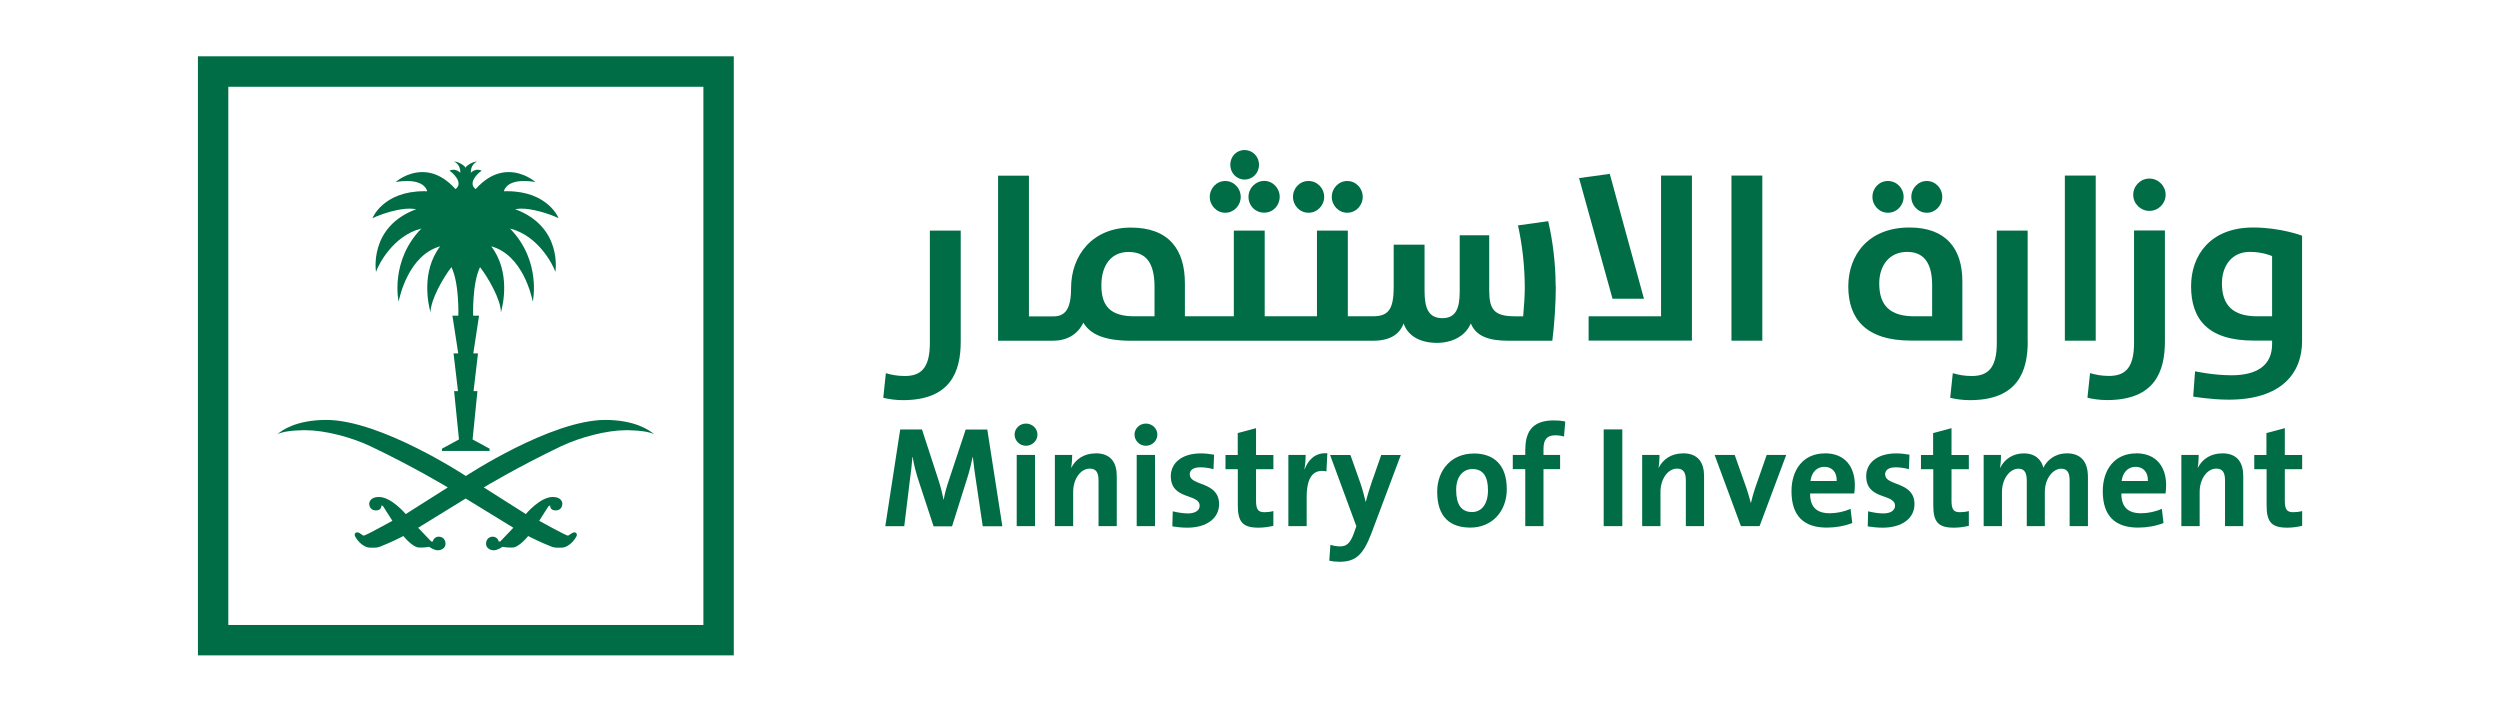 <?xml version="1.0" encoding="UTF-8"?><svg id="Layer_1" xmlns="http://www.w3.org/2000/svg" viewBox="0 0 308.57 87.85"><defs><style>.cls-1{fill:#006d46;}</style></defs><path class="cls-1" d="M118.58,42.16v-13.7h-3.81v13.9c0,3.12-1.15,4.05-3.09,4.05-.92,0-1.68-.15-2.34-.35l-.32,3.04c.72.17,1.53.29,2.43.29,5.89,0,7.13-3.53,7.13-7.23Z"/><path class="cls-1" d="M151.23,26.26c1.07,0,1.91-.9,1.91-1.96s-.84-1.96-1.91-1.96-1.91.9-1.91,1.96.84,1.96,1.91,1.96Z"/><path class="cls-1" d="M153.61,22.16c1.01,0,1.79-.81,1.79-1.82s-.78-1.82-1.79-1.82-1.76.81-1.76,1.82.78,1.82,1.76,1.82Z"/><path class="cls-1" d="M154.1,24.29c0,1.1.84,1.96,1.94,1.96s1.91-.9,1.91-1.96-.84-1.96-1.91-1.96-1.94.89-1.94,1.96Z"/><path class="cls-1" d="M161.5,26.26c1.1,0,1.94-.9,1.94-1.96s-.84-1.96-1.94-1.96-1.91.9-1.91,1.96.84,1.96,1.91,1.96Z"/><path class="cls-1" d="M166.29,26.26c1.07,0,1.91-.9,1.91-1.96s-.84-1.96-1.91-1.96-1.91.9-1.91,1.96.84,1.96,1.91,1.96Z"/><path class="cls-1" d="M192.01,35.31c0-2.86-.38-5.7-.92-8.01l-3.73.52c.49,2.2.84,4.86.84,7.75,0,.9-.09,2.31-.2,3.47h-1.01c-2.55,0-3.18-.81-3.18-3.21v-6.79h-3.64v6.91c0,2.08-.46,3.32-2.14,3.32s-2.2-1.19-2.2-3.35v-5.72h-3.81v5.23c0,2.86-.72,3.61-2.6,3.61h-3.06v-10.58h-3.81v10.58h-6.45v-10.58h-3.81v10.58h-6.04v-4.07c0-4.22-2.02-6.88-6.68-6.88s-7.37,3.35-7.37,7.49c0,2.63-.78,3.47-2.17,3.47h-3.03v-17.37h-3.81v20.38h6.71c1.73,0,3.09-.72,3.81-2.23.87,1.42,2.55,2.23,5.95,2.23h29.74c2.14,0,3.32-.75,3.85-2.14.49,1.5,1.99,2.4,4.1,2.4,1.82,0,3.5-.78,4.19-2.4.64,1.56,2.17,2.14,4.68,2.14h5.38c.26-2.05.43-4.62.43-6.73l-.02-.02ZM142.51,39.04h-2.49c-2.98,0-4.08-1.27-4.08-3.81s1.24-4.13,3.35-4.13,3.21,1.27,3.21,4.31v3.64h0Z"/><polygon class="cls-1" points="208.83 21.67 205.02 21.67 205.02 39.04 196.08 39.04 196.08 42.04 208.83 42.04 208.83 21.67"/><polygon class="cls-1" points="202.91 36.87 198.69 21.46 194.9 21.98 199.03 36.87 202.91 36.87"/><rect class="cls-1" x="213.71" y="21.67" width="3.81" height="20.38"/><path class="cls-1" d="M242.21,42.04v-7.31c0-4.05-2.02-6.65-6.53-6.65-5.03,0-7.55,3.35-7.55,7.28s2.11,6.68,7.75,6.68h6.33ZM231.95,34.99c0-2.25,1.27-3.9,3.44-3.9,1.94,0,3.09,1.21,3.09,4.1v3.85h-2.2c-3,0-4.33-1.33-4.33-4.05Z"/><path class="cls-1" d="M237.82,26.26c1.07,0,1.91-.9,1.91-1.96s-.84-1.96-1.91-1.96-1.91.9-1.91,1.96.84,1.96,1.91,1.96Z"/><path class="cls-1" d="M233.02,26.26c1.1,0,1.94-.9,1.94-1.96s-.84-1.96-1.94-1.96-1.91.9-1.91,1.96.84,1.96,1.91,1.96Z"/><path class="cls-1" d="M250.27,42.16v-13.7h-3.81v13.9c0,3.12-1.15,4.05-3.09,4.05-.92,0-1.68-.15-2.34-.35l-.32,3.04c.72.17,1.53.29,2.43.29,5.89,0,7.14-3.53,7.14-7.23h0Z"/><rect class="cls-1" x="254.86" y="21.67" width="3.81" height="20.38"/><path class="cls-1" d="M257.64,49.09c.72.17,1.53.29,2.43.29,5.9,0,7.14-3.53,7.14-7.23v-13.7h-3.81v13.9c0,3.12-1.15,4.05-3.09,4.05-.92,0-1.68-.15-2.34-.35l-.32,3.04h-.01Z"/><path class="cls-1" d="M265.3,26.03c1.1,0,2-.9,2-1.99s-.9-2-2-2-2,.9-2,2,.9,1.99,2,1.99Z"/><path class="cls-1" d="M278.1,28.08c-5.32,0-7.66,3.47-7.66,7.25,0,4.1,2.11,6.71,7.75,6.71h2.25v.43c0,2.72-2,3.85-5,3.85-2.25,0-4.51-.49-4.51-.49l-.23,3.12s2.23.38,4.39.38c6.47,0,9.05-3.24,9.05-7.23v-13.01s-2.63-1.01-6.04-1.01h0ZM280.44,39.04h-1.85c-3.04,0-4.34-1.42-4.34-4.05,0-2.25,1.27-3.9,3.44-3.9,1.65,0,2.75.52,2.75.52v7.43h0Z"/><path class="cls-1" d="M119.2,53l-2.05,6.18c-.3.88-.5,1.56-.67,2.48h-.03c-.16-.85-.37-1.66-.65-2.51l-2-6.14h-2.69l-1.84,11.94h2.34l.67-5.5c.14-1.04.26-1.98.34-3.04h.03c.14.96.44,2.03.76,3.01l1.82,5.54h2.28l1.89-6c.3-.94.49-1.79.65-2.55h.03c.09.83.19,1.71.37,2.85l.85,5.7h2.42l-1.86-11.94h-2.67v-.02Z"/><path class="cls-1" d="M126.63,52.28c-.78,0-1.4.62-1.4,1.36s.62,1.38,1.4,1.38,1.42-.62,1.42-1.38-.64-1.36-1.42-1.36Z"/><rect class="cls-1" x="125.49" y="56.15" width="2.26" height="8.79"/><path class="cls-1" d="M135.22,55.96c-1.43,0-2.46.73-2.99,1.77l-.02-.02c.09-.46.13-1.15.13-1.56h-2.14v8.79h2.26v-4.25c0-1.54.9-2.85,2.05-2.85.83,0,1.08.55,1.08,1.47v5.63h2.25v-6.18c0-1.54-.63-2.81-2.61-2.81h0Z"/><rect class="cls-1" x="140.3" y="56.15" width="2.26" height="8.79"/><path class="cls-1" d="M141.43,52.28c-.78,0-1.4.62-1.4,1.36s.62,1.38,1.4,1.38,1.42-.62,1.42-1.38-.64-1.36-1.42-1.36Z"/><path class="cls-1" d="M146.84,58.58c0-.55.42-.9,1.31-.9.55,0,1.13.09,1.63.23l.07-1.79c-.53-.09-1.1-.16-1.61-.16-2.48,0-3.73,1.27-3.73,2.81,0,2.99,3.56,2.1,3.56,3.66,0,.58-.57.94-1.43.94-.67,0-1.35-.13-1.89-.26l-.05,1.86c.57.09,1.2.16,1.84.16,2.41,0,3.93-1.17,3.93-2.9,0-2.85-3.61-2.21-3.61-3.65h-.02Z"/><path class="cls-1" d="M155.03,52.85l-2.26.6v2.71h-1.51v1.75h1.52v4.46c0,2.05.6,2.76,2.55,2.76.62,0,1.27-.09,1.84-.23v-1.82c-.32.09-.73.14-1.1.14-.78,0-1.04-.32-1.04-1.45v-3.86h2.14v-1.75h-2.14v-3.31h0Z"/><path class="cls-1" d="M161.03,57.92h-.03c.11-.62.16-1.33.16-1.77h-2.14v8.79h2.26v-3.59c0-2.44.81-3.5,2.44-3.17l.11-2.23c-1.52-.12-2.37.85-2.8,1.96h0Z"/><path class="cls-1" d="M169.43,59.14c-.29.83-.65,2-.85,2.8h-.02c-.19-.8-.42-1.66-.69-2.42l-1.19-3.36h-2.51l3.24,8.79-.3.85c-.46,1.31-.96,1.64-1.7,1.64-.42,0-.8-.07-1.2-.19l-.14,1.95c.37.09.85.14,1.24.14,2.02,0,2.94-.83,3.98-3.57l3.61-9.61h-2.42l-1.04,2.99h-.01Z"/><path class="cls-1" d="M181.88,55.98c-2.67,0-4.49,1.98-4.49,4.72,0,3.13,1.61,4.42,4.1,4.42,2.64,0,4.49-1.98,4.49-4.74,0-3.03-1.61-4.41-4.1-4.41h0ZM181.69,63.2c-1.31,0-1.96-.92-1.96-2.73s.99-2.58,2-2.58c1.33,0,1.93.92,1.93,2.62,0,1.79-.85,2.69-1.96,2.69h0Z"/><path class="cls-1" d="M188.26,55.44v.71h-1.54v1.75h1.54v7.04h2.25v-7.04h2.05v-1.75h-2.05v-.74c0-1.17.44-1.68,1.43-1.68.34,0,.74.03,1.1.16l.16-1.86c-.46-.11-.96-.14-1.43-.14-2.41,0-3.5,1.17-3.5,3.56h-.01Z"/><rect class="cls-1" x="197.94" y="53" width="2.3" height="11.94"/><path class="cls-1" d="M207.72,55.96c-1.43,0-2.46.73-2.99,1.77l-.02-.02c.09-.46.12-1.15.12-1.56h-2.14v8.79h2.26v-4.25c0-1.54.9-2.85,2.05-2.85.83,0,1.08.55,1.08,1.47v5.63h2.25v-6.18c0-1.54-.63-2.81-2.61-2.81h0Z"/><path class="cls-1" d="M216.65,60.19c-.21.6-.39,1.27-.53,1.87h-.03c-.16-.64-.37-1.35-.58-1.95l-1.4-3.96h-2.48l3.25,8.79h2.3l3.29-8.79h-2.41s-1.41,4.04-1.41,4.04Z"/><path class="cls-1" d="M225.24,55.96c-2.64,0-4.12,1.98-4.12,4.67,0,3.09,1.56,4.49,4.35,4.49,1.1,0,2.21-.19,3.15-.57l-.21-1.75c-.76.35-1.7.55-2.57.55-1.63,0-2.44-.8-2.42-2.44h5.45c.05-.37.07-.73.07-1.03,0-2.17-1.13-3.93-3.7-3.93h0ZM223.46,59.37c.13-1.06.78-1.75,1.72-1.75s1.56.65,1.52,1.75h-3.24Z"/><path class="cls-1" d="M232.67,58.58c0-.55.42-.9,1.31-.9.55,0,1.13.09,1.63.23l.07-1.79c-.53-.09-1.1-.16-1.61-.16-2.48,0-3.73,1.27-3.73,2.81,0,2.99,3.56,2.1,3.56,3.66,0,.58-.57.94-1.43.94-.67,0-1.35-.13-1.89-.26l-.05,1.86c.57.09,1.2.16,1.84.16,2.41,0,3.93-1.17,3.93-2.9,0-2.85-3.61-2.21-3.61-3.65h-.02Z"/><path class="cls-1" d="M240.86,52.85l-2.26.6v2.71h-1.5v1.75h1.52v4.46c0,2.05.6,2.76,2.55,2.76.62,0,1.27-.09,1.84-.23v-1.82c-.32.09-.73.14-1.1.14-.78,0-1.04-.32-1.04-1.45v-3.86h2.14v-1.75h-2.14v-3.31h-.01Z"/><path class="cls-1" d="M255.08,55.96c-1.48,0-2.46.9-2.87,1.77-.21-.85-.87-1.77-2.42-1.77-1.31,0-2.37.69-2.9,1.77h-.03c.09-.51.12-1.17.12-1.58h-2.14v8.79h2.26v-4.21c0-1.64.97-2.88,2.02-2.88.87,0,1.04.65,1.04,1.52v5.57h2.23v-4.21c0-1.71,1.03-2.88,2.02-2.88.83,0,1.04.58,1.04,1.52v5.57h2.26v-6.05c0-2-.94-2.94-2.63-2.94h0Z"/><path class="cls-1" d="M263.66,55.96c-2.64,0-4.12,1.98-4.12,4.67,0,3.09,1.56,4.49,4.35,4.49,1.1,0,2.21-.19,3.15-.57l-.21-1.75c-.76.35-1.7.55-2.57.55-1.63,0-2.44-.8-2.42-2.44h5.45c.05-.37.07-.73.07-1.03,0-2.17-1.13-3.93-3.7-3.93h0ZM261.87,59.37c.13-1.06.78-1.75,1.72-1.75s1.56.65,1.52,1.75h-3.24Z"/><path class="cls-1" d="M274.27,55.96c-1.43,0-2.46.73-2.99,1.77l-.02-.02c.09-.46.12-1.15.12-1.56h-2.14v8.79h2.26v-4.25c0-1.54.9-2.85,2.05-2.85.83,0,1.08.55,1.08,1.47v5.63h2.25v-6.18c0-1.54-.63-2.81-2.61-2.81h0Z"/><path class="cls-1" d="M282,52.85l-2.26.6v2.71h-1.5v1.75h1.52v4.46c0,2.05.6,2.76,2.55,2.76.62,0,1.27-.09,1.84-.23v-1.82c-.32.09-.73.14-1.1.14-.78,0-1.04-.32-1.04-1.45v-3.86h2.14v-1.75h-2.14v-3.31h0Z"/><path class="cls-1" d="M51.38,25.82c-5.91,2.18-4.97,7.74-4.97,7.74.26-.82,2.1-4.49,5.6-5.35-3.92,4.01-2.81,9.02-2.81,9.02.13-.64,1.25-5.75,5.13-6.83-2.41,3.17-1.44,7.27-1.19,8.16,0-1.58,1.6-4.34,2.58-5.59.99,2.05.85,5.99.85,5.99h-.73l.72,4.66h-.58l.55,4.66h-.48l.6,5.96-2.1,1.14v.28h5.88v-.28l-2.1-1.14.6-5.96h-.48l.55-4.66h-.58l.71-4.66h-.73s-.14-3.94.85-5.99c.98,1.26,2.58,4.01,2.58,5.59.25-.89,1.22-4.99-1.2-8.16,3.89,1.07,5,6.19,5.13,6.83,0,0,1.11-5.01-2.81-9.02,3.5.86,5.34,4.53,5.6,5.35,0,0,.94-5.56-4.97-7.74.12,0,.38-.07.8-.07,1.29,0,3.22.55,4.57,1.18,0,0-1.3-3.33-6.38-3.33-.2,0-.37.01-.37.01,0,0,.17-1.27,2.48-1.27.76,0,1.4.13,1.4.13,0,0-1.33-1.23-3.32-1.23-2.31,0-3.8,1.85-4.05,2.1-1-.73.22-1.94.74-2.27,0,0-.19-.12-.5-.12-.38,0-.72.23-.83.37,0,0-.11-.98.77-1.38-.61,0-1.43.59-1.43.79,0-.2-.81-.79-1.42-.79.88.4.77,1.38.77,1.38-.12-.14-.46-.37-.83-.37-.31,0-.5.12-.5.12.51.33,1.74,1.54.74,2.27-.25-.25-1.75-2.1-4.06-2.1-1.99,0-3.32,1.23-3.32,1.23,0,0,.63-.13,1.4-.13,2.31,0,2.48,1.27,2.48,1.27,0,0-.16-.01-.37-.01-5.08,0-6.38,3.33-6.38,3.33,1.35-.63,3.28-1.18,4.57-1.18.43,0,.69.07.81.07M74.73,51.83c-6.73,0-17.21,6.91-17.21,6.91h-.04s-10.48-6.91-17.21-6.91c-3.64,0-5.47,1.25-6.04,1.78.92-.55,3.5-.51,3.5-.51,2.33,0,5.63.85,8.02,1.99,5.31,2.53,9.47,5.04,9.47,5.04l.05.03-5.19,3.29s-1.76-2.11-3.32-2.11c-1,0-1.19.59-1.19.85s.16.81.82.81.69-.46.69-.61c.09.03.15.02.24.15s1.11,1.74,1.11,1.74c0,0-3.3,1.83-3.53,1.83-.17,0-.49-.4-.81-.4s-.31.29-.31.34c0,.18.81,1.55,1.95,1.55.18,0,.77.03,1.08-.09,1.26-.48,2.67-1.18,2.98-1.35,0,0,1.14,1.42,1.93,1.42h.4c.4,0,.84-.09.84-.09,0,0,.6.43,1.06.43s.97-.27.97-.8-.36-.88-.84-.88-.72.42-.72.59h-.21l-1.61-1.69,5.87-3.61,5.88,3.61-1.61,1.69h-.21c0-.17-.24-.59-.72-.59s-.83.35-.83.88.51.8.97.8,1.06-.43,1.06-.43c0,0,.45.09.84.09h.4c.8,0,1.93-1.42,1.93-1.42.31.17,1.72.87,2.98,1.35.31.12.91.09,1.08.09,1.14,0,1.95-1.37,1.95-1.55,0-.05,0-.34-.31-.34s-.64.4-.81.4c-.23,0-3.53-1.83-3.53-1.83,0,0,1.02-1.61,1.11-1.74.09-.12.15-.11.24-.15,0,.15.03.61.69.61s.82-.55.82-.81-.18-.85-1.19-.85c-1.56,0-3.32,2.11-3.32,2.11l-5.19-3.29.05-.03s4.17-2.51,9.47-5.04c2.4-1.14,5.7-1.99,8.02-1.99,0,0,2.58-.03,3.5.51-.59-.53-2.42-1.78-6.06-1.78"/><path class="cls-1" d="M90.57,80.89H24.43V6.95h66.14v73.94ZM28.18,77.14h58.64V10.71H28.18v66.44h0Z"/></svg>